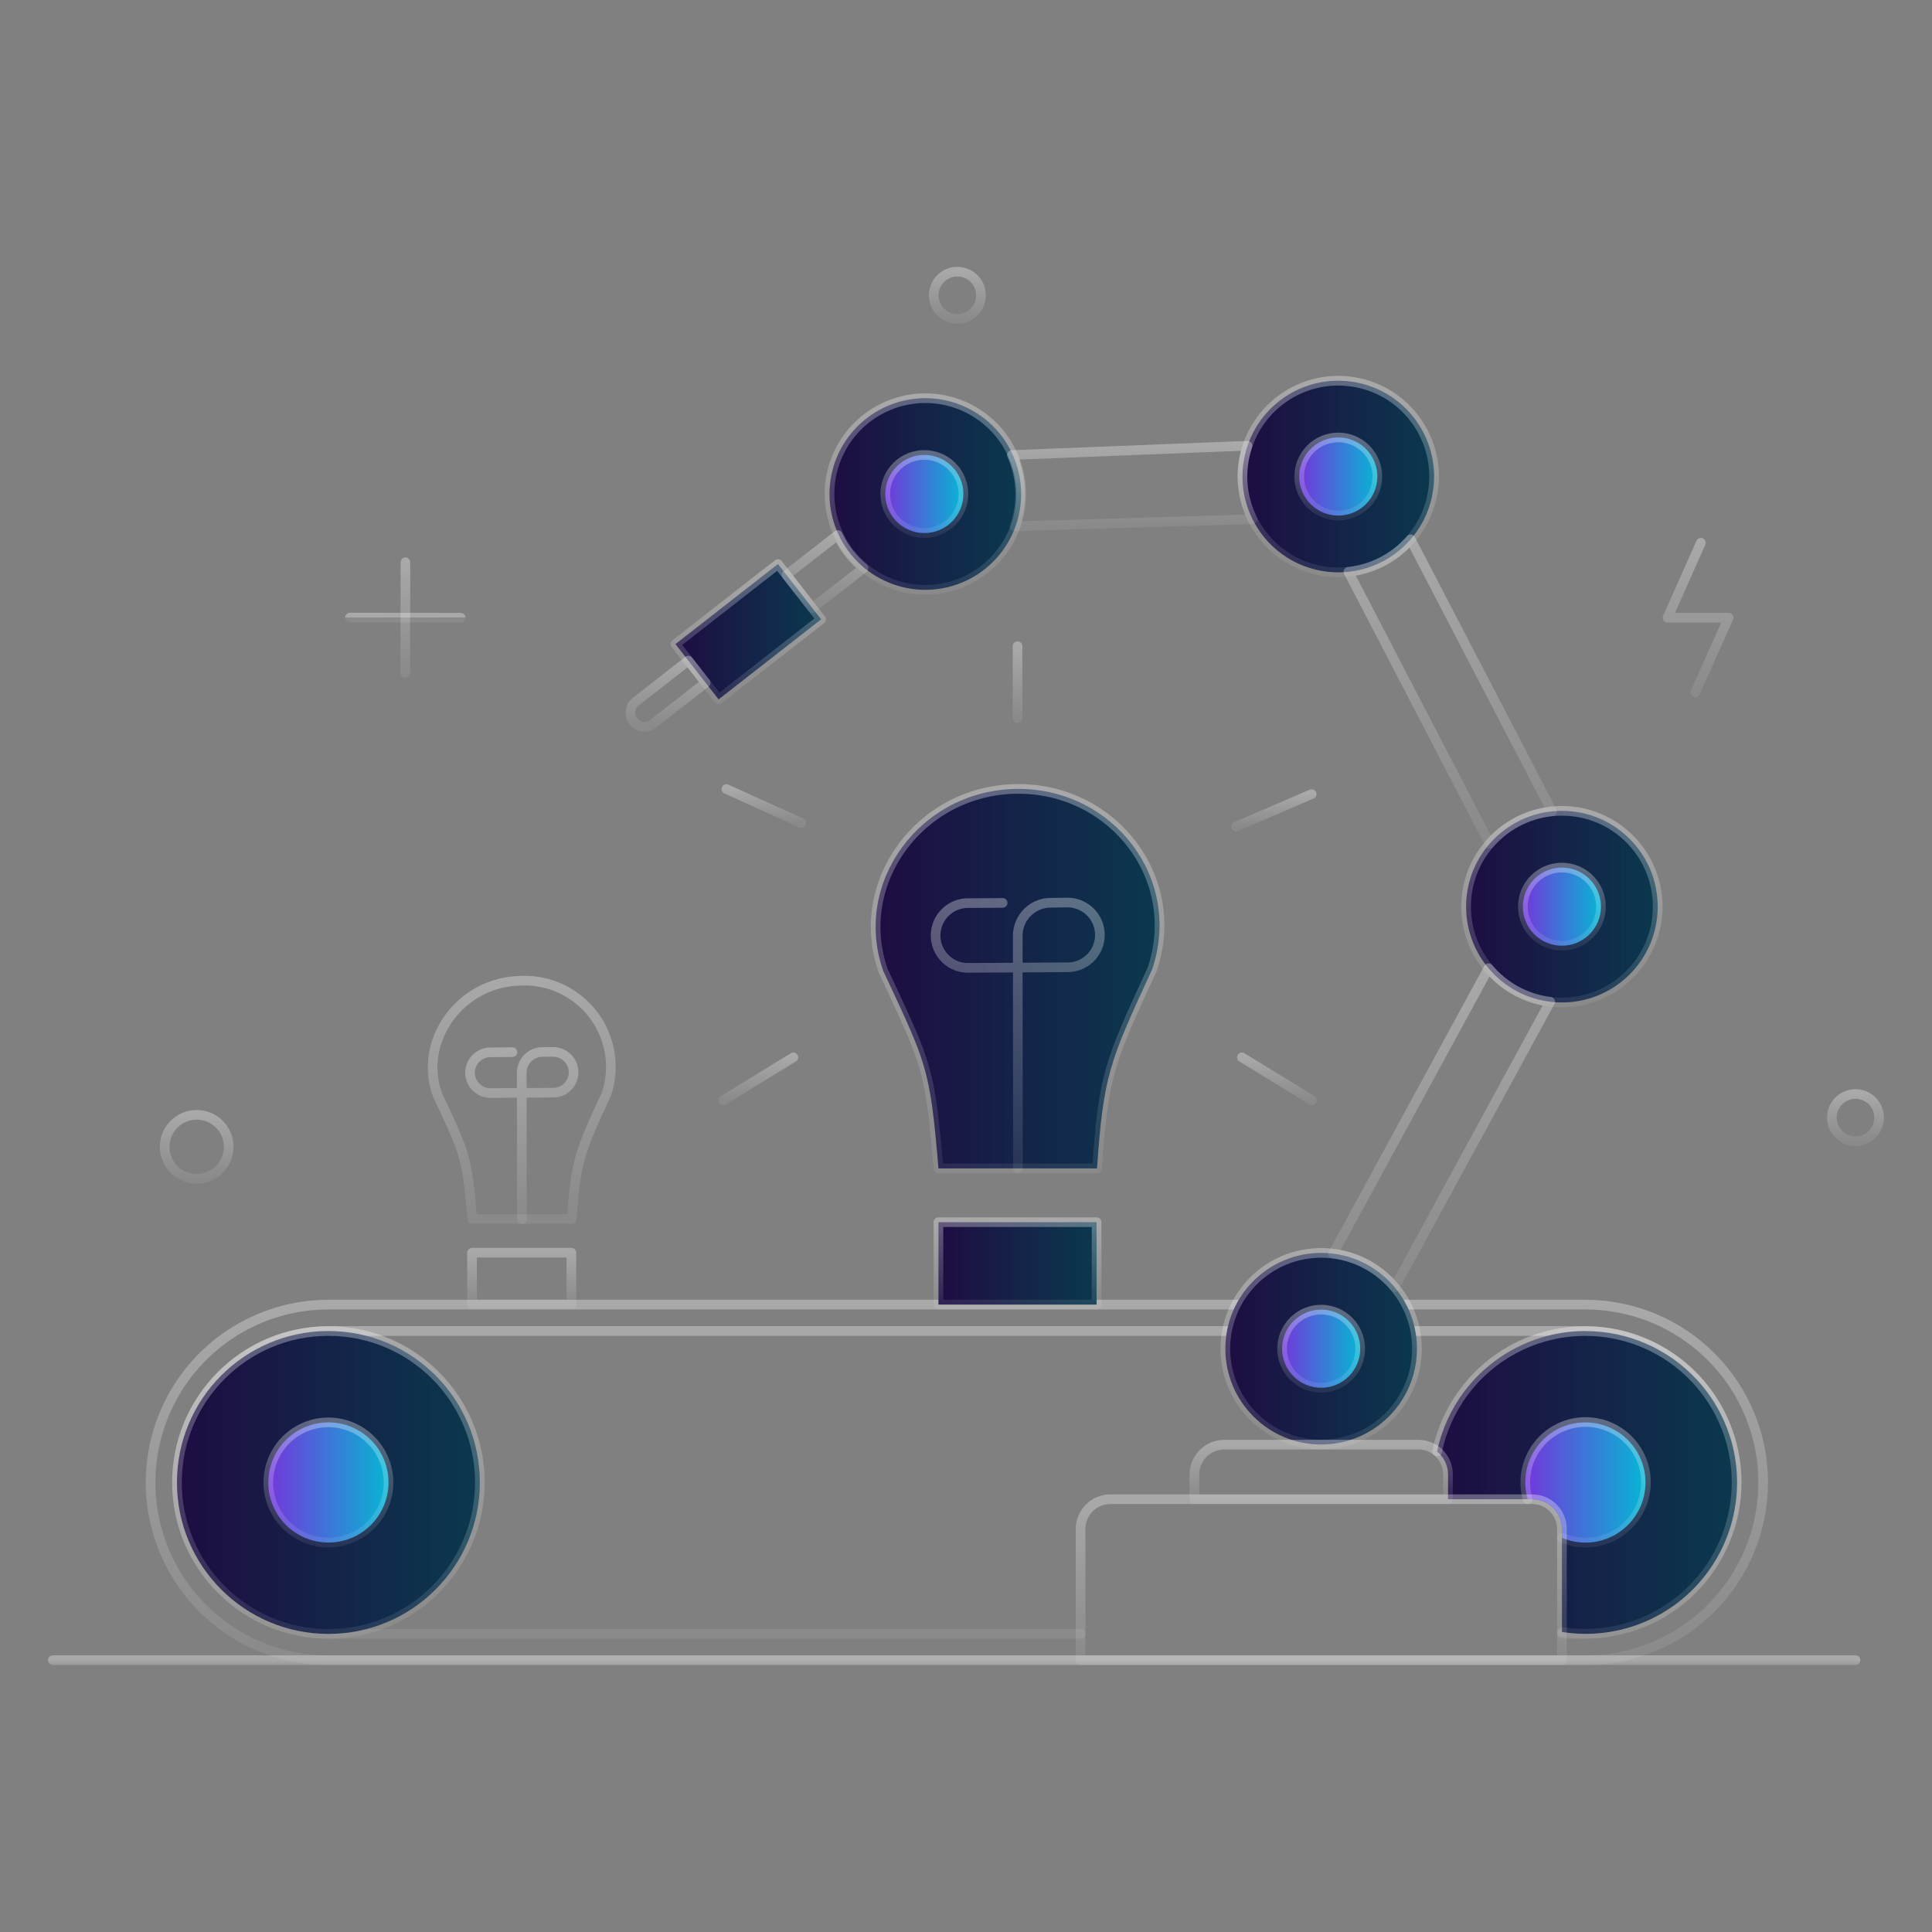 <svg width="200" height="200" viewBox="0 0 200 200" fill="none" xmlns="http://www.w3.org/2000/svg">
<rect x="0" y="0" width="200" height="200" fill="#808080" stroke="none"/>
<path d="M164.114 135.052H33.997C30.356 135.052 26.797 136.133 23.769 138.156C20.742 140.179 18.382 143.054 16.989 146.419C15.595 149.783 15.23 153.484 15.94 157.056C16.65 160.627 18.403 163.908 20.977 166.483C24.43 169.936 29.114 171.876 33.997 171.876H164.114C168.997 171.875 173.679 169.935 177.132 166.482C180.585 163.03 182.525 158.347 182.526 153.464C182.526 148.581 180.586 143.898 177.133 140.445C173.68 136.992 168.997 135.052 164.114 135.052Z" stroke="url(#paint0_linear_711_9829)" stroke-linecap="round" stroke-linejoin="round" style="mix-blend-mode:plus-lighter"/>
<path d="M111.862 169.141H33.997C29.839 169.141 25.851 167.49 22.911 164.55C19.971 161.61 18.319 157.622 18.319 153.464C18.319 149.306 19.971 145.319 22.911 142.379C25.851 139.439 29.839 137.787 33.997 137.787H164.114C168.272 137.787 172.259 139.439 175.199 142.379C178.139 145.319 179.791 149.306 179.791 153.464C179.791 157.622 178.139 161.61 175.199 164.55C172.259 167.49 168.272 169.141 164.114 169.141H161.689" stroke="url(#paint1_linear_711_9829)" stroke-linecap="round" stroke-linejoin="round" style="mix-blend-mode:plus-lighter"/>
<path d="M33.997 169.141C42.655 169.141 49.674 162.123 49.674 153.464C49.674 144.806 42.655 137.787 33.997 137.787C25.338 137.787 18.319 144.806 18.319 153.464C18.319 162.123 25.338 169.141 33.997 169.141Z" fill="url(#paint2_linear_711_9829)"/>
<path d="M33.997 169.141C42.655 169.141 49.674 162.123 49.674 153.464C49.674 144.806 42.655 137.787 33.997 137.787C25.338 137.787 18.319 144.806 18.319 153.464C18.319 162.123 25.338 169.141 33.997 169.141Z" stroke="url(#paint3_linear_711_9829)" stroke-linecap="round" stroke-linejoin="round" style="mix-blend-mode:plus-lighter"/>
<path d="M33.997 159.685C35.647 159.685 37.229 159.03 38.396 157.863C39.562 156.696 40.218 155.114 40.218 153.464C40.218 151.814 39.562 150.232 38.396 149.066C37.229 147.899 35.647 147.244 33.997 147.244C32.347 147.244 30.765 147.899 29.598 149.066C28.432 150.232 27.776 151.814 27.776 153.464C27.776 155.114 28.432 156.696 29.598 157.863C30.765 159.03 32.347 159.685 33.997 159.685Z" fill="url(#paint4_linear_711_9829)"/>
<path d="M33.997 159.685C35.647 159.685 37.229 159.03 38.396 157.863C39.562 156.696 40.218 155.114 40.218 153.464C40.218 151.814 39.562 150.232 38.396 149.066C37.229 147.899 35.647 147.244 33.997 147.244C32.347 147.244 30.765 147.899 29.598 149.066C28.432 150.232 27.776 151.814 27.776 153.464C27.776 155.114 28.432 156.696 29.598 157.863C30.765 159.03 32.347 159.685 33.997 159.685Z" stroke="url(#paint5_linear_711_9829)" stroke-linecap="round" stroke-linejoin="round" style="mix-blend-mode:plus-lighter"/>
<path d="M164.115 137.787C160.512 137.787 157.02 139.028 154.225 141.3C151.43 143.572 149.502 146.737 148.766 150.263C149.119 150.55 149.404 150.911 149.6 151.322C149.797 151.732 149.899 152.181 149.901 152.635V155.198H158.605C159.216 155.197 159.812 155.377 160.32 155.716C160.828 156.055 161.223 156.537 161.457 157.101C161.611 157.475 161.691 157.877 161.69 158.282V168.937C164.909 169.452 168.209 168.948 171.128 167.497C174.048 166.046 176.441 163.721 177.976 160.844C179.511 157.969 180.111 154.686 179.693 151.454C179.275 148.221 177.859 145.199 175.644 142.809C174.172 141.223 172.388 139.959 170.405 139.096C168.421 138.233 166.28 137.789 164.116 137.794L164.115 137.787Z" fill="url(#paint6_linear_711_9829)"/>
<path d="M161.69 168.935C164.718 169.407 167.819 168.981 170.608 167.709C173.396 166.437 175.751 164.375 177.38 161.778C178.597 159.837 179.374 157.652 179.655 155.378C179.936 153.103 179.715 150.795 179.007 148.615C178.299 146.436 177.122 144.438 175.558 142.763C173.994 141.088 172.082 139.776 169.956 138.921C167.83 138.065 165.542 137.686 163.254 137.811C160.965 137.936 158.732 138.561 156.712 139.643C154.692 140.724 152.933 142.236 151.561 144.071C150.188 145.906 149.234 148.02 148.768 150.263" stroke="url(#paint7_linear_711_9829)" stroke-linecap="round" stroke-linejoin="round" style="mix-blend-mode:plus-lighter"/>
<path d="M164.114 147.244C163.149 147.242 162.197 147.466 161.333 147.897C160.469 148.328 159.718 148.954 159.138 149.726C158.559 150.498 158.167 151.395 157.995 152.344C157.822 153.294 157.873 154.271 158.144 155.198H158.607C159.217 155.197 159.814 155.377 160.322 155.716C160.83 156.055 161.225 156.537 161.459 157.101C161.613 157.475 161.693 157.877 161.692 158.282V159.196C162.54 159.557 163.459 159.723 164.38 159.684C165.302 159.647 166.204 159.404 167.02 158.975C167.836 158.545 168.546 157.938 169.098 157.2C169.792 156.275 170.214 155.176 170.317 154.025C170.421 152.874 170.202 151.717 169.685 150.684C169.168 149.65 168.373 148.781 167.39 148.174C166.407 147.567 165.274 147.246 164.118 147.247L164.114 147.244Z" fill="url(#paint8_linear_711_9829)"/>
<path d="M161.689 159.193C162.663 159.609 163.728 159.77 164.781 159.661C165.835 159.552 166.844 159.177 167.713 158.571C168.582 157.965 169.283 157.148 169.749 156.197C170.215 155.245 170.432 154.191 170.378 153.133C170.307 151.716 169.755 150.366 168.814 149.304C167.872 148.243 166.598 147.534 165.199 147.294C164.155 147.115 163.083 147.204 162.082 147.553C161.082 147.903 160.187 148.501 159.482 149.291C158.777 150.081 158.284 151.038 158.05 152.071C157.816 153.105 157.848 154.18 158.145 155.197" stroke="url(#paint9_linear_711_9829)" stroke-linecap="round" stroke-linejoin="round" style="mix-blend-mode:plus-lighter"/>
<path d="M5.475 171.857H192.079" stroke="url(#paint10_linear_711_9829)" stroke-linecap="round" stroke-linejoin="round" style="mix-blend-mode:plus-lighter"/>
<path d="M80.534 58.391L69.921 66.677L74.39 72.4L85.001 64.114L80.534 58.391Z" fill="url(#paint11_linear_711_9829)"/>
<path d="M136.766 149.535C142.243 149.535 146.684 145.094 146.684 139.617C146.684 134.139 142.243 129.699 136.766 129.699C131.288 129.699 126.848 134.139 126.848 139.617C126.848 145.094 131.288 149.535 136.766 149.535Z" fill="url(#paint12_linear_711_9829)"/>
<path d="M161.688 103.774C167.165 103.774 171.606 99.333 171.606 93.856C171.606 88.378 167.165 83.938 161.688 83.938C156.21 83.938 151.77 88.378 151.77 93.856C151.77 99.333 156.21 103.774 161.688 103.774Z" fill="url(#paint13_linear_711_9829)"/>
<path d="M148.299 51.092C149.272 45.701 145.692 40.542 140.301 39.569C134.91 38.596 129.752 42.176 128.778 47.566C127.805 52.957 131.386 58.117 136.776 59.089C142.166 60.063 147.325 56.483 148.299 51.092Z" fill="url(#paint14_linear_711_9829)"/>
<path d="M95.685 41.22C96.996 41.207 98.297 41.453 99.512 41.945C100.727 42.437 101.832 43.165 102.764 44.087C103.697 45.008 104.437 46.106 104.942 47.316C105.447 48.525 105.708 49.823 105.708 51.134C105.709 52.445 105.45 53.743 104.946 54.953C104.442 56.163 103.703 57.262 102.772 58.184C101.84 59.107 100.736 59.836 99.521 60.33C98.306 60.823 97.006 61.07 95.695 61.058C93.082 61.033 90.584 59.978 88.744 58.121C86.904 56.265 85.871 53.758 85.87 51.144C85.869 48.53 86.899 46.022 88.737 44.164C90.575 42.306 93.072 41.248 95.685 41.22Z" fill="url(#paint15_linear_711_9829)"/>
<path d="M80.534 58.391L69.921 66.677L74.39 72.4L85.001 64.114L80.534 58.391Z" stroke="url(#paint16_linear_711_9829)" stroke-linecap="round" stroke-linejoin="round" style="mix-blend-mode:plus-lighter"/>
<path d="M71.257 68.386L65.814 72.638C65.664 72.755 65.538 72.901 65.445 73.067C65.351 73.233 65.291 73.416 65.267 73.606C65.244 73.795 65.259 73.987 65.31 74.171C65.361 74.355 65.448 74.527 65.566 74.677C65.683 74.828 65.829 74.953 65.995 75.047C66.162 75.141 66.344 75.201 66.534 75.224C66.723 75.247 66.915 75.233 67.099 75.182C67.283 75.13 67.455 75.044 67.605 74.926L73.048 70.68L71.257 68.386Z" stroke="url(#paint17_linear_711_9829)" stroke-linecap="round" stroke-linejoin="round" style="mix-blend-mode:plus-lighter"/>
<path d="M86.719 55.384L81.417 59.524L84.097 62.955L89.401 58.813C88.266 57.881 87.35 56.711 86.719 55.384Z" stroke="url(#paint18_linear_711_9829)" stroke-linecap="round" stroke-linejoin="round" style="mix-blend-mode:plus-lighter"/>
<path d="M146.026 55.833C144.382 57.728 142.08 58.929 139.585 59.192L154.211 87.335C155.859 85.442 158.165 84.246 160.661 83.99L146.026 55.833Z" stroke="url(#paint19_linear_711_9829)" stroke-linecap="round" stroke-linejoin="round" style="mix-blend-mode:plus-lighter"/>
<path d="M129.659 53.753C129.076 52.581 128.73 51.305 128.641 49.999C128.553 48.693 128.723 47.382 129.142 46.142L104.749 47.107C105.784 49.439 105.883 52.079 105.027 54.483L129.659 53.753Z" stroke="url(#paint20_linear_711_9829)" stroke-linecap="round" stroke-linejoin="round" style="mix-blend-mode:plus-lighter"/>
<path d="M154.092 100.233L138.009 129.774C140.495 130.088 142.771 131.332 144.377 133.257L160.472 103.705C157.982 103.398 155.702 102.157 154.092 100.233Z" stroke="url(#paint21_linear_711_9829)" stroke-linecap="round" stroke-linejoin="round" style="mix-blend-mode:plus-lighter"/>
<path d="M158.605 155.198H114.945C114.127 155.199 113.344 155.525 112.766 156.103C112.188 156.681 111.862 157.465 111.86 158.282V171.879H161.69V158.279C161.689 157.669 161.508 157.074 161.169 156.567C160.831 156.06 160.349 155.664 159.787 155.43C159.412 155.276 159.011 155.197 158.605 155.198Z" stroke="url(#paint22_linear_711_9829)" stroke-linecap="round" stroke-linejoin="round" style="mix-blend-mode:plus-lighter"/>
<path d="M146.819 149.551H126.731C125.913 149.553 125.13 149.878 124.552 150.456C123.974 151.035 123.648 151.818 123.646 152.636V155.198H149.898V152.636C149.899 152.231 149.82 151.83 149.665 151.455C149.511 151.081 149.285 150.741 148.999 150.454C148.713 150.168 148.373 149.94 147.999 149.785C147.625 149.63 147.224 149.551 146.819 149.551Z" stroke="url(#paint23_linear_711_9829)" stroke-linecap="round" stroke-linejoin="round" style="mix-blend-mode:plus-lighter"/>
<path d="M136.766 149.535C142.243 149.535 146.684 145.094 146.684 139.617C146.684 134.139 142.243 129.699 136.766 129.699C131.288 129.699 126.848 134.139 126.848 139.617C126.848 145.094 131.288 149.535 136.766 149.535Z" stroke="url(#paint24_linear_711_9829)" stroke-linecap="round" stroke-linejoin="round" style="mix-blend-mode:plus-lighter"/>
<path d="M161.688 103.774C167.165 103.774 171.606 99.333 171.606 93.856C171.606 88.378 167.165 83.938 161.688 83.938C156.21 83.938 151.77 88.378 151.77 93.856C151.77 99.333 156.21 103.774 161.688 103.774Z" stroke="url(#paint25_linear_711_9829)" stroke-linecap="round" stroke-linejoin="round" style="mix-blend-mode:plus-lighter"/>
<path d="M148.299 51.092C149.272 45.701 145.692 40.542 140.301 39.569C134.91 38.596 129.752 42.176 128.778 47.566C127.805 52.957 131.386 58.117 136.776 59.089C142.166 60.063 147.325 56.483 148.299 51.092Z" stroke="url(#paint26_linear_711_9829)" stroke-linecap="round" stroke-linejoin="round" style="mix-blend-mode:plus-lighter"/>
<path d="M95.685 41.22C96.996 41.207 98.297 41.453 99.512 41.945C100.727 42.437 101.832 43.165 102.764 44.087C103.697 45.008 104.437 46.106 104.942 47.316C105.447 48.525 105.708 49.823 105.708 51.134C105.709 52.445 105.45 53.743 104.946 54.953C104.442 56.163 103.703 57.262 102.772 58.184C101.84 59.107 100.736 59.836 99.521 60.33C98.306 60.823 97.006 61.07 95.695 61.058C93.082 61.033 90.584 59.978 88.744 58.121C86.904 56.265 85.871 53.758 85.87 51.144C85.869 48.53 86.899 46.022 88.737 44.164C90.575 42.306 93.072 41.248 95.685 41.22Z" stroke="url(#paint27_linear_711_9829)" stroke-linecap="round" stroke-linejoin="round" style="mix-blend-mode:plus-lighter"/>
<path d="M136.765 143.662C137.838 143.662 138.867 143.235 139.625 142.477C140.384 141.718 140.81 140.69 140.81 139.617C140.81 138.544 140.384 137.515 139.625 136.757C138.867 135.998 137.838 135.572 136.765 135.572C135.693 135.572 134.664 135.998 133.905 136.757C133.147 137.515 132.721 138.544 132.721 139.617C132.721 140.69 133.147 141.718 133.905 142.477C134.664 143.235 135.693 143.662 136.765 143.662Z" fill="url(#paint28_linear_711_9829)"/>
<path d="M161.687 97.9C162.76 97.9 163.789 97.474 164.547 96.716C165.306 95.957 165.732 94.928 165.732 93.856C165.732 92.783 165.306 91.754 164.547 90.996C163.789 90.237 162.76 89.811 161.687 89.811C160.615 89.811 159.586 90.237 158.827 90.996C158.069 91.754 157.643 92.783 157.643 93.856C157.643 94.928 158.069 95.957 158.827 96.716C159.586 97.474 160.615 97.9 161.687 97.9Z" fill="url(#paint29_linear_711_9829)"/>
<path d="M138.538 53.373C139.611 53.373 140.639 52.947 141.398 52.189C142.156 51.43 142.583 50.401 142.583 49.329C142.583 48.256 142.156 47.227 141.398 46.469C140.639 45.71 139.611 45.284 138.538 45.284C137.465 45.284 136.436 45.71 135.678 46.469C134.919 47.227 134.493 48.256 134.493 49.329C134.493 50.401 134.919 51.43 135.678 52.189C136.436 52.947 137.465 53.373 138.538 53.373Z" fill="url(#paint30_linear_711_9829)"/>
<path d="M136.765 143.662C137.838 143.662 138.867 143.235 139.625 142.477C140.384 141.718 140.81 140.69 140.81 139.617C140.81 138.544 140.384 137.515 139.625 136.757C138.867 135.998 137.838 135.572 136.765 135.572C135.693 135.572 134.664 135.998 133.905 136.757C133.147 137.515 132.721 138.544 132.721 139.617C132.721 140.69 133.147 141.718 133.905 142.477C134.664 143.235 135.693 143.662 136.765 143.662Z" stroke="url(#paint31_linear_711_9829)" stroke-linecap="round" stroke-linejoin="round" style="mix-blend-mode:plus-lighter"/>
<path d="M161.687 97.9C162.76 97.9 163.789 97.474 164.547 96.716C165.306 95.957 165.732 94.928 165.732 93.856C165.732 92.783 165.306 91.754 164.547 90.996C163.789 90.237 162.76 89.811 161.687 89.811C160.615 89.811 159.586 90.237 158.827 90.996C158.069 91.754 157.643 92.783 157.643 93.856C157.643 94.928 158.069 95.957 158.827 96.716C159.586 97.474 160.615 97.9 161.687 97.9Z" stroke="url(#paint32_linear_711_9829)" stroke-linecap="round" stroke-linejoin="round" style="mix-blend-mode:plus-lighter"/>
<path d="M138.538 53.373C139.611 53.373 140.639 52.947 141.398 52.189C142.156 51.43 142.583 50.401 142.583 49.329C142.583 48.256 142.156 47.227 141.398 46.469C140.639 45.71 139.611 45.284 138.538 45.284C137.465 45.284 136.436 45.71 135.678 46.469C134.919 47.227 134.493 48.256 134.493 49.329C134.493 50.401 134.919 51.43 135.678 52.189C136.436 52.947 137.465 53.373 138.538 53.373Z" stroke="url(#paint33_linear_711_9829)" stroke-linecap="round" stroke-linejoin="round" style="mix-blend-mode:plus-lighter"/>
<path d="M95.685 55.183C96.758 55.183 97.787 54.757 98.545 53.999C99.304 53.24 99.73 52.211 99.73 51.139C99.73 50.066 99.304 49.037 98.545 48.279C97.787 47.52 96.758 47.094 95.685 47.094C94.613 47.094 93.584 47.52 92.825 48.279C92.067 49.037 91.641 50.066 91.641 51.139C91.641 52.211 92.067 53.24 92.825 53.999C93.584 54.757 94.613 55.183 95.685 55.183Z" fill="url(#paint34_linear_711_9829)"/>
<path d="M95.685 55.183C96.758 55.183 97.787 54.757 98.545 53.999C99.304 53.24 99.73 52.211 99.73 51.139C99.73 50.066 99.304 49.037 98.545 48.279C97.787 47.52 96.758 47.094 95.685 47.094C94.613 47.094 93.584 47.52 92.825 48.279C92.067 49.037 91.641 50.066 91.641 51.139C91.641 52.211 92.067 53.24 92.825 53.999C93.584 54.757 94.613 55.183 95.685 55.183Z" stroke="url(#paint35_linear_711_9829)" stroke-linecap="round" stroke-linejoin="round" style="mix-blend-mode:plus-lighter"/>
<path d="M54.031 101.521C47.537 101.571 43.273 107.876 45.287 113.328C48.119 119.413 48.33 119.568 48.889 126.192H59.189C59.632 120.107 59.96 119.337 62.791 113.23C63.239 111.867 63.351 110.416 63.119 109C62.887 107.584 62.317 106.245 61.458 105.096C60.598 103.947 59.475 103.023 58.182 102.4C56.889 101.778 55.465 101.477 54.031 101.521Z" stroke="url(#paint36_linear_711_9829)" stroke-linecap="round" stroke-linejoin="round" style="mix-blend-mode:plus-lighter"/>
<path d="M53.046 108.917L50.85 108.936C50.566 108.925 50.283 108.971 50.018 109.072C49.753 109.174 49.511 109.328 49.307 109.525C49.103 109.722 48.94 109.958 48.829 110.219C48.718 110.48 48.661 110.761 48.66 111.044C48.66 111.472 48.789 111.89 49.032 112.242C49.274 112.595 49.618 112.865 50.018 113.017C50.284 113.118 50.567 113.165 50.85 113.154L57.186 113.116C57.47 113.127 57.753 113.081 58.018 112.98C58.284 112.878 58.526 112.724 58.73 112.527C58.934 112.33 59.097 112.094 59.208 111.833C59.319 111.572 59.377 111.291 59.377 111.007C59.377 110.723 59.319 110.442 59.208 110.181C59.097 109.92 58.934 109.684 58.73 109.487C58.526 109.29 58.284 109.136 58.018 109.035C57.753 108.933 57.47 108.887 57.186 108.898H56.185C55.617 108.894 55.069 109.114 54.662 109.51C54.255 109.907 54.02 110.448 54.009 111.017L54.028 126.192" stroke="url(#paint37_linear_711_9829)" stroke-linecap="round" stroke-linejoin="round" style="mix-blend-mode:plus-lighter"/>
<path d="M59.151 129.679H48.866V135.033H59.151V129.679Z" stroke="url(#paint38_linear_711_9829)" stroke-linecap="round" stroke-linejoin="round" style="mix-blend-mode:plus-lighter"/>
<path d="M105.335 81.665C95.261 81.737 88.221 91.374 91.429 100.501C95.936 110.169 96.264 110.438 97.149 120.955H113.559C114.255 111.266 114.79 110.053 119.279 100.327C122.451 90.933 115.25 81.618 105.335 81.665Z" fill="url(#paint39_linear_711_9829)"/>
<path d="M105.335 81.665C95.261 81.737 88.221 91.374 91.429 100.501C95.936 110.169 96.264 110.438 97.149 120.955H113.559C114.255 111.266 114.79 110.053 119.279 100.327C122.451 90.933 115.25 81.618 105.335 81.665Z" stroke="url(#paint40_linear_711_9829)" stroke-linecap="round" stroke-linejoin="round" style="mix-blend-mode:plus-lighter"/>
<path d="M103.794 93.471L100.311 93.491C99.748 93.473 99.19 93.598 98.688 93.854C98.186 94.109 97.756 94.487 97.438 94.952C97.12 95.417 96.925 95.955 96.87 96.516C96.814 97.076 96.901 97.642 97.122 98.16C97.389 98.784 97.838 99.312 98.411 99.674C98.984 100.037 99.653 100.218 100.33 100.193L110.403 100.135C110.852 100.149 111.3 100.072 111.72 99.91C112.139 99.747 112.522 99.502 112.845 99.189C113.332 98.717 113.664 98.108 113.797 97.443C113.93 96.778 113.859 96.089 113.592 95.466C113.324 94.843 112.875 94.315 112.303 93.953C111.73 93.59 111.061 93.409 110.384 93.433L108.805 93.452C107.901 93.443 107.031 93.793 106.385 94.425C105.739 95.056 105.369 95.918 105.357 96.822L105.376 120.955" stroke="url(#paint41_linear_711_9829)" stroke-linecap="round" stroke-linejoin="round" style="mix-blend-mode:plus-lighter"/>
<path d="M113.519 126.52H97.148V135.052H113.519V126.52Z" fill="url(#paint42_linear_711_9829)"/>
<path d="M113.519 126.52H97.148V135.052H113.519V126.52Z" stroke="url(#paint43_linear_711_9829)" stroke-linecap="round" stroke-linejoin="round" style="mix-blend-mode:plus-lighter"/>
<path d="M82.126 109.456L74.886 113.905" stroke="url(#paint44_linear_711_9829)" stroke-linecap="round" stroke-linejoin="round" style="mix-blend-mode:plus-lighter"/>
<path d="M82.936 85.189L75.193 81.684" stroke="url(#paint45_linear_711_9829)" stroke-linecap="round" stroke-linejoin="round" style="mix-blend-mode:plus-lighter"/>
<path d="M128.561 109.456L135.821 113.905" stroke="url(#paint46_linear_711_9829)" stroke-linecap="round" stroke-linejoin="round" style="mix-blend-mode:plus-lighter"/>
<path d="M127.964 85.574L135.784 82.204" stroke="url(#paint47_linear_711_9829)" stroke-linecap="round" stroke-linejoin="round" style="mix-blend-mode:plus-lighter"/>
<path d="M105.335 74.327V66.894" stroke="url(#paint48_linear_711_9829)" stroke-linecap="round" stroke-linejoin="round" style="mix-blend-mode:plus-lighter"/>
<path d="M99.056 33.016C99.381 33.022 99.704 32.964 100.007 32.844C100.309 32.724 100.584 32.545 100.817 32.317C101.049 32.089 101.234 31.818 101.36 31.518C101.486 31.218 101.551 30.896 101.551 30.57C101.551 30.245 101.486 29.923 101.36 29.623C101.234 29.323 101.049 29.051 100.817 28.824C100.584 28.596 100.309 28.417 100.007 28.297C99.704 28.177 99.381 28.119 99.056 28.125C98.416 28.138 97.806 28.401 97.358 28.858C96.91 29.316 96.659 29.93 96.659 30.57C96.659 31.21 96.91 31.825 97.358 32.282C97.806 32.739 98.416 33.003 99.056 33.016Z" stroke="url(#paint49_linear_711_9829)" stroke-linecap="round" stroke-linejoin="round" style="mix-blend-mode:plus-lighter"/>
<path d="M192.079 118.142C192.727 118.142 193.349 117.884 193.808 117.425C194.267 116.967 194.524 116.345 194.524 115.696C194.524 115.047 194.267 114.425 193.808 113.967C193.349 113.508 192.727 113.25 192.079 113.25C191.43 113.25 190.808 113.508 190.349 113.967C189.89 114.425 189.633 115.047 189.633 115.696C189.633 116.345 189.89 116.967 190.349 117.425C190.808 117.884 191.43 118.142 192.079 118.142Z" stroke="url(#paint50_linear_711_9829)" stroke-linecap="round" stroke-linejoin="round" style="mix-blend-mode:plus-lighter"/>
<path d="M20.304 122.032C20.744 122.04 21.181 121.96 21.589 121.797C21.998 121.634 22.37 121.391 22.684 121.082C22.997 120.774 23.247 120.406 23.417 120.001C23.587 119.595 23.675 119.159 23.675 118.719C23.675 118.279 23.587 117.844 23.417 117.438C23.247 117.032 22.997 116.665 22.684 116.356C22.37 116.048 21.998 115.805 21.589 115.642C21.181 115.479 20.744 115.399 20.304 115.407C19.435 115.422 18.607 115.777 17.998 116.397C17.389 117.016 17.048 117.851 17.048 118.719C17.048 119.588 17.389 120.422 17.998 121.042C18.607 121.662 19.435 122.017 20.304 122.032Z" stroke="url(#paint51_linear_711_9829)" stroke-linecap="round" stroke-linejoin="round" style="mix-blend-mode:plus-lighter"/>
<path d="M176.074 56.185L172.626 63.946H178.943L175.496 71.687" stroke="url(#paint52_linear_711_9829)" stroke-linecap="round" stroke-linejoin="round" style="mix-blend-mode:plus-lighter"/>
<path d="M41.971 58.207L41.952 69.666" stroke="url(#paint53_linear_711_9829)" stroke-linecap="round" stroke-linejoin="round" style="mix-blend-mode:plus-lighter"/>
<path d="M47.691 63.946L36.231 63.926" stroke="url(#paint54_linear_711_9829)" stroke-linecap="round" stroke-linejoin="round" style="mix-blend-mode:plus-lighter"/>
<defs>
<linearGradient id="paint0_linear_711_9829" x1="99.056" y1="135.052" x2="99.056" y2="171.876" gradientUnits="userSpaceOnUse">
<stop stop-color="white" stop-opacity="0.32"/>
<stop offset="1" stop-color="white" stop-opacity="0.08"/>
</linearGradient>
<linearGradient id="paint1_linear_711_9829" x1="99.055" y1="137.787" x2="99.055" y2="169.141" gradientUnits="userSpaceOnUse">
<stop stop-color="white" stop-opacity="0.32"/>
<stop offset="1" stop-color="white" stop-opacity="0.08"/>
</linearGradient>
<linearGradient id="paint2_linear_711_9829" x1="18.319" y1="153.464" x2="49.674" y2="153.464" gradientUnits="userSpaceOnUse">
<stop stop-color="#1E0C42"/>
<stop offset="1" stop-color="#0A394E"/>
</linearGradient>
<linearGradient id="paint3_linear_711_9829" x1="33.997" y1="137.787" x2="33.997" y2="169.141" gradientUnits="userSpaceOnUse">
<stop stop-color="white" stop-opacity="0.32"/>
<stop offset="1" stop-color="white" stop-opacity="0.08"/>
</linearGradient>
<linearGradient id="paint4_linear_711_9829" x1="40.218" y1="153.464" x2="27.776" y2="153.464" gradientUnits="userSpaceOnUse">
<stop stop-color="#06B6D4"/>
<stop offset="1" stop-color="#7337DB"/>
<stop offset="1" stop-color="#7A30DC"/>
</linearGradient>
<linearGradient id="paint5_linear_711_9829" x1="33.997" y1="147.244" x2="33.997" y2="159.685" gradientUnits="userSpaceOnUse">
<stop stop-color="white" stop-opacity="0.32"/>
<stop offset="1" stop-color="white" stop-opacity="0.08"/>
</linearGradient>
<linearGradient id="paint6_linear_711_9829" x1="148.766" y1="153.46" x2="179.822" y2="153.46" gradientUnits="userSpaceOnUse">
<stop stop-color="#1E0C42"/>
<stop offset="1" stop-color="#0A394E"/>
</linearGradient>
<linearGradient id="paint7_linear_711_9829" x1="164.271" y1="137.788" x2="164.271" y2="169.122" gradientUnits="userSpaceOnUse">
<stop stop-color="white" stop-opacity="0.32"/>
<stop offset="1" stop-color="white" stop-opacity="0.08"/>
</linearGradient>
<linearGradient id="paint8_linear_711_9829" x1="170.342" y1="153.467" x2="157.895" y2="153.467" gradientUnits="userSpaceOnUse">
<stop stop-color="#06B6D4"/>
<stop offset="1" stop-color="#7337DB"/>
<stop offset="1" stop-color="#7A30DC"/>
</linearGradient>
<linearGradient id="paint9_linear_711_9829" x1="164.141" y1="147.204" x2="164.141" y2="159.694" gradientUnits="userSpaceOnUse">
<stop stop-color="white" stop-opacity="0.32"/>
<stop offset="1" stop-color="white" stop-opacity="0.08"/>
</linearGradient>
<linearGradient id="paint10_linear_711_9829" x1="98.777" y1="171.857" x2="98.777" y2="172.857" gradientUnits="userSpaceOnUse">
<stop stop-color="white" stop-opacity="0.32"/>
<stop offset="1" stop-color="white" stop-opacity="0.08"/>
</linearGradient>
<linearGradient id="paint11_linear_711_9829" x1="69.921" y1="65.395" x2="85.001" y2="65.395" gradientUnits="userSpaceOnUse">
<stop stop-color="#1E0C42"/>
<stop offset="1" stop-color="#0A394E"/>
</linearGradient>
<linearGradient id="paint12_linear_711_9829" x1="126.848" y1="139.617" x2="146.684" y2="139.617" gradientUnits="userSpaceOnUse">
<stop stop-color="#1E0C42"/>
<stop offset="1" stop-color="#0A394E"/>
</linearGradient>
<linearGradient id="paint13_linear_711_9829" x1="151.77" y1="93.856" x2="171.606" y2="93.856" gradientUnits="userSpaceOnUse">
<stop stop-color="#1E0C42"/>
<stop offset="1" stop-color="#0A394E"/>
</linearGradient>
<linearGradient id="paint14_linear_711_9829" x1="128.618" y1="49.329" x2="148.458" y2="49.329" gradientUnits="userSpaceOnUse">
<stop stop-color="#1E0C42"/>
<stop offset="1" stop-color="#0A394E"/>
</linearGradient>
<linearGradient id="paint15_linear_711_9829" x1="85.87" y1="51.139" x2="105.708" y2="51.139" gradientUnits="userSpaceOnUse">
<stop stop-color="#1E0C42"/>
<stop offset="1" stop-color="#0A394E"/>
</linearGradient>
<linearGradient id="paint16_linear_711_9829" x1="77.461" y1="58.391" x2="77.461" y2="72.4" gradientUnits="userSpaceOnUse">
<stop stop-color="white" stop-opacity="0.32"/>
<stop offset="1" stop-color="white" stop-opacity="0.08"/>
</linearGradient>
<linearGradient id="paint17_linear_711_9829" x1="69.152" y1="68.386" x2="69.152" y2="75.235" gradientUnits="userSpaceOnUse">
<stop stop-color="white" stop-opacity="0.32"/>
<stop offset="1" stop-color="white" stop-opacity="0.08"/>
</linearGradient>
<linearGradient id="paint18_linear_711_9829" x1="85.409" y1="55.384" x2="85.409" y2="62.955" gradientUnits="userSpaceOnUse">
<stop stop-color="white" stop-opacity="0.32"/>
<stop offset="1" stop-color="white" stop-opacity="0.08"/>
</linearGradient>
<linearGradient id="paint19_linear_711_9829" x1="150.123" y1="55.833" x2="150.123" y2="87.335" gradientUnits="userSpaceOnUse">
<stop stop-color="white" stop-opacity="0.32"/>
<stop offset="1" stop-color="white" stop-opacity="0.08"/>
</linearGradient>
<linearGradient id="paint20_linear_711_9829" x1="117.204" y1="46.142" x2="117.204" y2="54.483" gradientUnits="userSpaceOnUse">
<stop stop-color="white" stop-opacity="0.32"/>
<stop offset="1" stop-color="white" stop-opacity="0.08"/>
</linearGradient>
<linearGradient id="paint21_linear_711_9829" x1="149.24" y1="100.233" x2="149.24" y2="133.257" gradientUnits="userSpaceOnUse">
<stop stop-color="white" stop-opacity="0.32"/>
<stop offset="1" stop-color="white" stop-opacity="0.08"/>
</linearGradient>
<linearGradient id="paint22_linear_711_9829" x1="136.775" y1="155.198" x2="136.775" y2="171.879" gradientUnits="userSpaceOnUse">
<stop stop-color="white" stop-opacity="0.32"/>
<stop offset="1" stop-color="white" stop-opacity="0.08"/>
</linearGradient>
<linearGradient id="paint23_linear_711_9829" x1="136.772" y1="149.551" x2="136.772" y2="155.198" gradientUnits="userSpaceOnUse">
<stop stop-color="white" stop-opacity="0.32"/>
<stop offset="1" stop-color="white" stop-opacity="0.08"/>
</linearGradient>
<linearGradient id="paint24_linear_711_9829" x1="136.766" y1="129.699" x2="136.766" y2="149.535" gradientUnits="userSpaceOnUse">
<stop stop-color="white" stop-opacity="0.32"/>
<stop offset="1" stop-color="white" stop-opacity="0.08"/>
</linearGradient>
<linearGradient id="paint25_linear_711_9829" x1="161.688" y1="83.938" x2="161.688" y2="103.774" gradientUnits="userSpaceOnUse">
<stop stop-color="white" stop-opacity="0.32"/>
<stop offset="1" stop-color="white" stop-opacity="0.08"/>
</linearGradient>
<linearGradient id="paint26_linear_711_9829" x1="138.538" y1="39.409" x2="138.538" y2="59.248" gradientUnits="userSpaceOnUse">
<stop stop-color="white" stop-opacity="0.32"/>
<stop offset="1" stop-color="white" stop-opacity="0.08"/>
</linearGradient>
<linearGradient id="paint27_linear_711_9829" x1="95.789" y1="41.22" x2="95.789" y2="61.058" gradientUnits="userSpaceOnUse">
<stop stop-color="white" stop-opacity="0.32"/>
<stop offset="1" stop-color="white" stop-opacity="0.08"/>
</linearGradient>
<linearGradient id="paint28_linear_711_9829" x1="140.81" y1="139.617" x2="132.721" y2="139.617" gradientUnits="userSpaceOnUse">
<stop stop-color="#06B6D4"/>
<stop offset="1" stop-color="#7337DB"/>
<stop offset="1" stop-color="#7A30DC"/>
</linearGradient>
<linearGradient id="paint29_linear_711_9829" x1="165.732" y1="93.856" x2="157.643" y2="93.856" gradientUnits="userSpaceOnUse">
<stop stop-color="#06B6D4"/>
<stop offset="1" stop-color="#7337DB"/>
<stop offset="1" stop-color="#7A30DC"/>
</linearGradient>
<linearGradient id="paint30_linear_711_9829" x1="142.583" y1="49.329" x2="134.493" y2="49.329" gradientUnits="userSpaceOnUse">
<stop stop-color="#06B6D4"/>
<stop offset="1" stop-color="#7337DB"/>
<stop offset="1" stop-color="#7A30DC"/>
</linearGradient>
<linearGradient id="paint31_linear_711_9829" x1="136.765" y1="135.572" x2="136.765" y2="143.662" gradientUnits="userSpaceOnUse">
<stop stop-color="white" stop-opacity="0.32"/>
<stop offset="1" stop-color="white" stop-opacity="0.08"/>
</linearGradient>
<linearGradient id="paint32_linear_711_9829" x1="161.687" y1="89.811" x2="161.687" y2="97.9" gradientUnits="userSpaceOnUse">
<stop stop-color="white" stop-opacity="0.32"/>
<stop offset="1" stop-color="white" stop-opacity="0.08"/>
</linearGradient>
<linearGradient id="paint33_linear_711_9829" x1="138.538" y1="45.284" x2="138.538" y2="53.373" gradientUnits="userSpaceOnUse">
<stop stop-color="white" stop-opacity="0.32"/>
<stop offset="1" stop-color="white" stop-opacity="0.08"/>
</linearGradient>
<linearGradient id="paint34_linear_711_9829" x1="99.73" y1="51.139" x2="91.641" y2="51.139" gradientUnits="userSpaceOnUse">
<stop stop-color="#06B6D4"/>
<stop offset="1" stop-color="#7337DB"/>
<stop offset="1" stop-color="#7A30DC"/>
</linearGradient>
<linearGradient id="paint35_linear_711_9829" x1="95.685" y1="47.094" x2="95.685" y2="55.183" gradientUnits="userSpaceOnUse">
<stop stop-color="white" stop-opacity="0.32"/>
<stop offset="1" stop-color="white" stop-opacity="0.08"/>
</linearGradient>
<linearGradient id="paint36_linear_711_9829" x1="54.011" y1="101.517" x2="54.011" y2="126.192" gradientUnits="userSpaceOnUse">
<stop stop-color="white" stop-opacity="0.32"/>
<stop offset="1" stop-color="white" stop-opacity="0.08"/>
</linearGradient>
<linearGradient id="paint37_linear_711_9829" x1="54.018" y1="108.897" x2="54.018" y2="126.192" gradientUnits="userSpaceOnUse">
<stop stop-color="white" stop-opacity="0.32"/>
<stop offset="1" stop-color="white" stop-opacity="0.08"/>
</linearGradient>
<linearGradient id="paint38_linear_711_9829" x1="54.008" y1="129.679" x2="54.008" y2="135.033" gradientUnits="userSpaceOnUse">
<stop stop-color="white" stop-opacity="0.32"/>
<stop offset="1" stop-color="white" stop-opacity="0.08"/>
</linearGradient>
<linearGradient id="paint39_linear_711_9829" x1="90.645" y1="101.31" x2="120.036" y2="101.31" gradientUnits="userSpaceOnUse">
<stop stop-color="#1E0C42"/>
<stop offset="1" stop-color="#0A394E"/>
</linearGradient>
<linearGradient id="paint40_linear_711_9829" x1="105.341" y1="81.665" x2="105.341" y2="120.955" gradientUnits="userSpaceOnUse">
<stop stop-color="white" stop-opacity="0.32"/>
<stop offset="1" stop-color="white" stop-opacity="0.08"/>
</linearGradient>
<linearGradient id="paint41_linear_711_9829" x1="105.358" y1="93.431" x2="105.358" y2="120.955" gradientUnits="userSpaceOnUse">
<stop stop-color="white" stop-opacity="0.32"/>
<stop offset="1" stop-color="white" stop-opacity="0.08"/>
</linearGradient>
<linearGradient id="paint42_linear_711_9829" x1="97.148" y1="130.786" x2="113.519" y2="130.786" gradientUnits="userSpaceOnUse">
<stop stop-color="#1E0C42"/>
<stop offset="1" stop-color="#0A394E"/>
</linearGradient>
<linearGradient id="paint43_linear_711_9829" x1="105.334" y1="126.52" x2="105.334" y2="135.052" gradientUnits="userSpaceOnUse">
<stop stop-color="white" stop-opacity="0.32"/>
<stop offset="1" stop-color="white" stop-opacity="0.08"/>
</linearGradient>
<linearGradient id="paint44_linear_711_9829" x1="78.506" y1="109.456" x2="78.506" y2="113.905" gradientUnits="userSpaceOnUse">
<stop stop-color="white" stop-opacity="0.32"/>
<stop offset="1" stop-color="white" stop-opacity="0.08"/>
</linearGradient>
<linearGradient id="paint45_linear_711_9829" x1="79.064" y1="81.684" x2="79.064" y2="85.189" gradientUnits="userSpaceOnUse">
<stop stop-color="white" stop-opacity="0.32"/>
<stop offset="1" stop-color="white" stop-opacity="0.08"/>
</linearGradient>
<linearGradient id="paint46_linear_711_9829" x1="132.191" y1="109.456" x2="132.191" y2="113.905" gradientUnits="userSpaceOnUse">
<stop stop-color="white" stop-opacity="0.32"/>
<stop offset="1" stop-color="white" stop-opacity="0.08"/>
</linearGradient>
<linearGradient id="paint47_linear_711_9829" x1="131.874" y1="82.204" x2="131.874" y2="85.574" gradientUnits="userSpaceOnUse">
<stop stop-color="white" stop-opacity="0.32"/>
<stop offset="1" stop-color="white" stop-opacity="0.08"/>
</linearGradient>
<linearGradient id="paint48_linear_711_9829" x1="105.835" y1="66.894" x2="105.835" y2="74.327" gradientUnits="userSpaceOnUse">
<stop stop-color="white" stop-opacity="0.32"/>
<stop offset="1" stop-color="white" stop-opacity="0.08"/>
</linearGradient>
<linearGradient id="paint49_linear_711_9829" x1="99.105" y1="28.125" x2="99.105" y2="33.016" gradientUnits="userSpaceOnUse">
<stop stop-color="white" stop-opacity="0.32"/>
<stop offset="1" stop-color="white" stop-opacity="0.08"/>
</linearGradient>
<linearGradient id="paint50_linear_711_9829" x1="192.079" y1="113.25" x2="192.079" y2="118.142" gradientUnits="userSpaceOnUse">
<stop stop-color="white" stop-opacity="0.32"/>
<stop offset="1" stop-color="white" stop-opacity="0.08"/>
</linearGradient>
<linearGradient id="paint51_linear_711_9829" x1="20.361" y1="115.406" x2="20.361" y2="122.033" gradientUnits="userSpaceOnUse">
<stop stop-color="white" stop-opacity="0.32"/>
<stop offset="1" stop-color="white" stop-opacity="0.08"/>
</linearGradient>
<linearGradient id="paint52_linear_711_9829" x1="175.785" y1="56.185" x2="175.785" y2="71.687" gradientUnits="userSpaceOnUse">
<stop stop-color="white" stop-opacity="0.32"/>
<stop offset="1" stop-color="white" stop-opacity="0.08"/>
</linearGradient>
<linearGradient id="paint53_linear_711_9829" x1="41.962" y1="58.207" x2="41.962" y2="69.666" gradientUnits="userSpaceOnUse">
<stop stop-color="white" stop-opacity="0.32"/>
<stop offset="1" stop-color="white" stop-opacity="0.08"/>
</linearGradient>
<linearGradient id="paint54_linear_711_9829" x1="41.961" y1="63.926" x2="41.961" y2="63.946" gradientUnits="userSpaceOnUse">
<stop stop-color="white" stop-opacity="0.32"/>
<stop offset="1" stop-color="white" stop-opacity="0.08"/>
</linearGradient>
</defs>
</svg>
